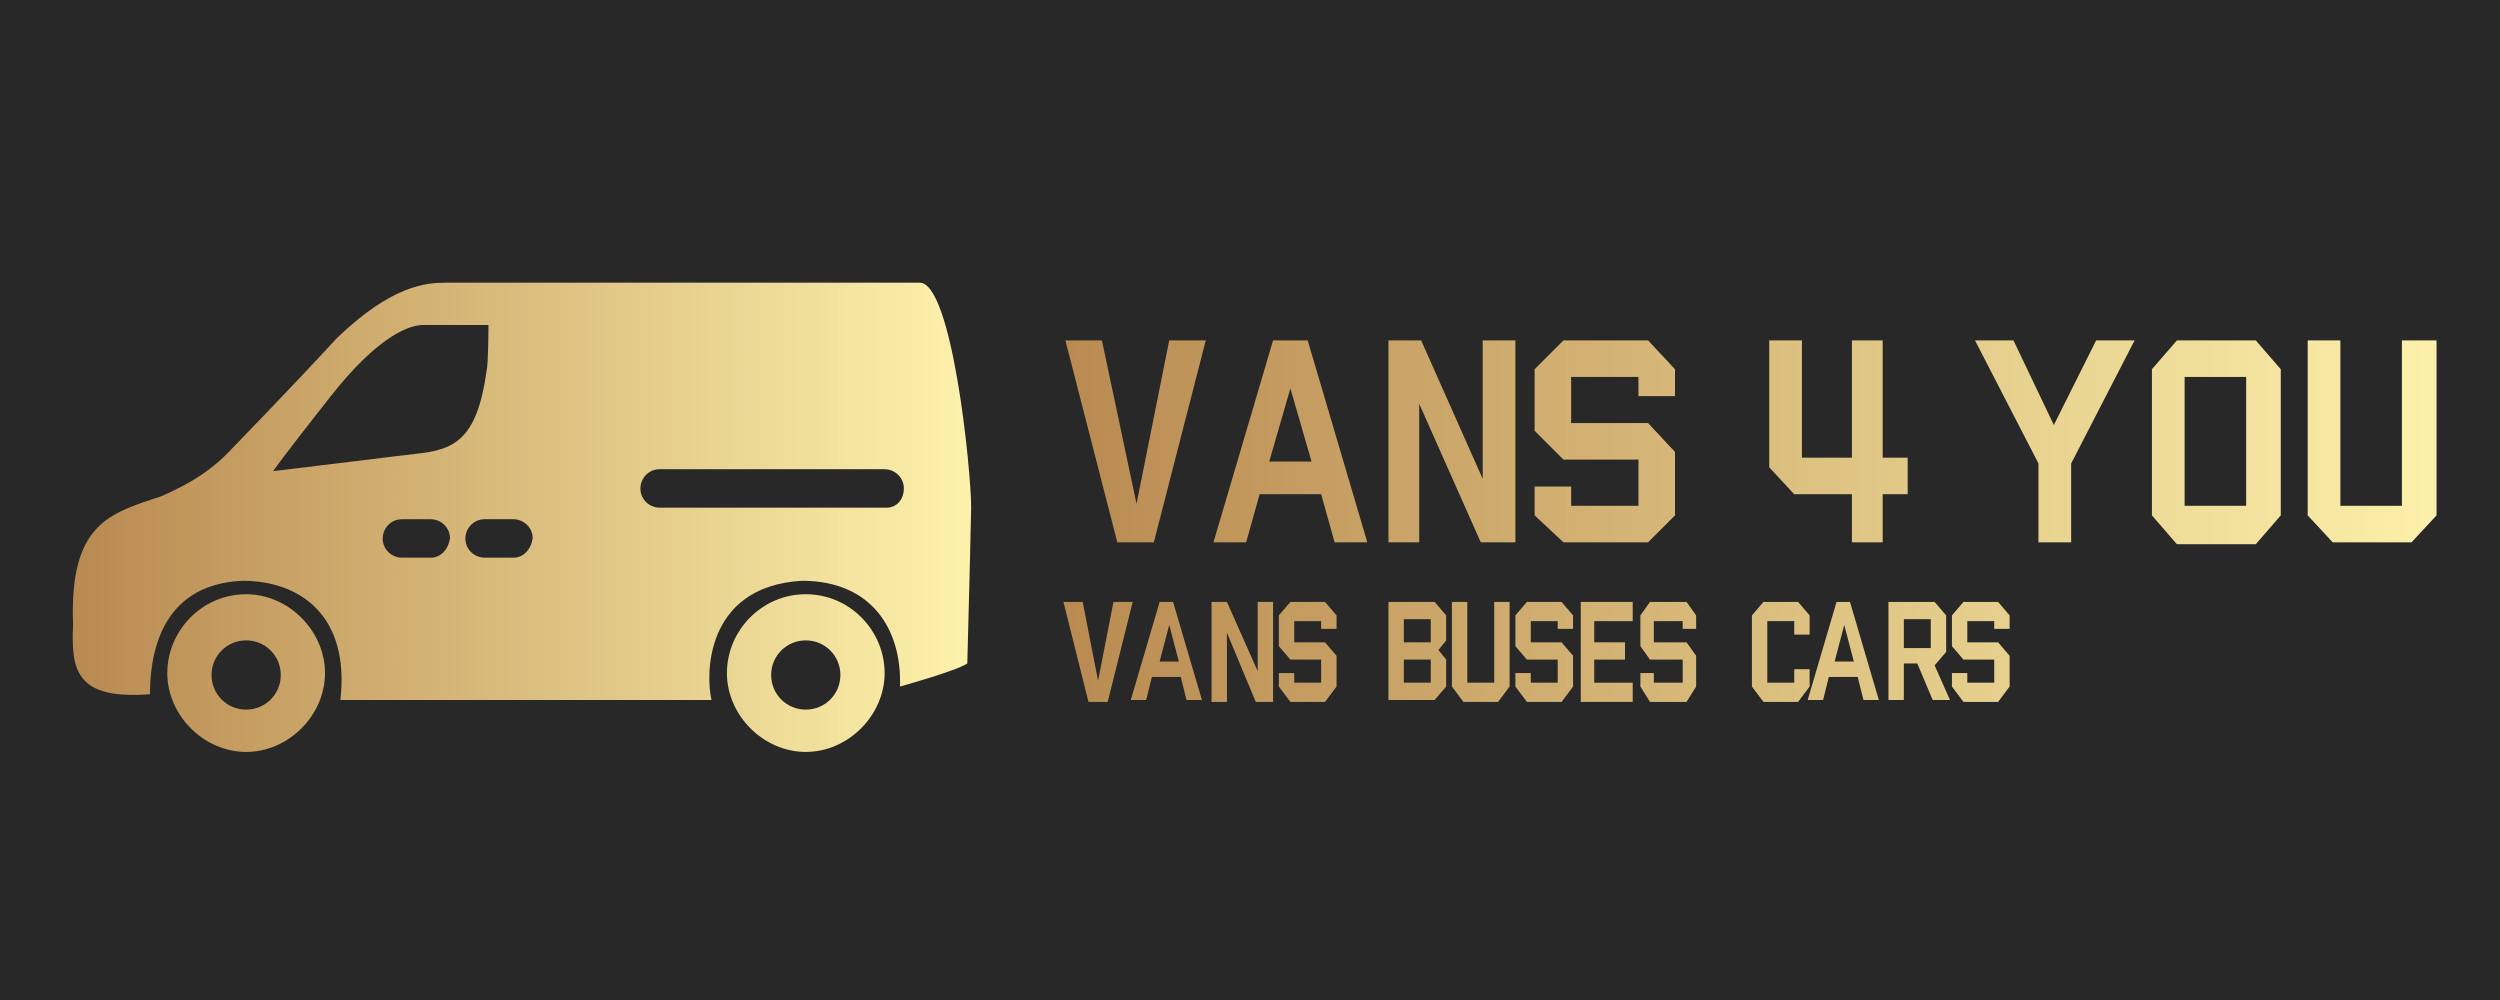 <?xml version="1.0" encoding="utf-8"?>
<!-- Generator: Adobe Illustrator 24.0.0, SVG Export Plug-In . SVG Version: 6.00 Build 0)  -->
<svg version="1.1" xmlns="http://www.w3.org/2000/svg" xmlns:xlink="http://www.w3.org/1999/xlink" x="0px" y="0px"
	 viewBox="0 0 130 52" style="enable-background:new 0 0 130 52;" xml:space="preserve">
<style type="text/css">
	.st0{fill:#282828;}
	.st1{fill:url(#SVGID_1_);}
	.st2{fill:url(#SVGID_2_);}
	.st3{fill:url(#SVGID_3_);}
	.st4{fill:url(#SVGID_4_);}
	.st5{fill:url(#SVGID_5_);}
	.st6{fill:url(#SVGID_6_);}
	.st7{fill:url(#SVGID_7_);}
	.st8{fill:url(#SVGID_8_);}
	.st9{fill:url(#SVGID_9_);}
	.st10{fill:url(#SVGID_10_);}
	.st11{fill:url(#SVGID_11_);}
	.st12{fill:url(#SVGID_12_);}
	.st13{fill:url(#SVGID_13_);}
	.st14{fill:url(#SVGID_14_);}
	.st15{fill:url(#SVGID_15_);}
	.st16{fill:url(#SVGID_16_);}
	.st17{fill:url(#SVGID_17_);}
	.st18{fill:url(#SVGID_18_);}
	.st19{fill:url(#SVGID_19_);}
	.st20{fill:url(#SVGID_20_);}
	.st21{fill:url(#SVGID_21_);}
	.st22{fill:url(#SVGID_22_);}
	.st23{fill:url(#SVGID_23_);}
	.st24{fill:url(#SVGID_24_);}
</style>
<g id="Layer_1">
</g>
<g id="Layer_2">
	<rect x="-2" y="-1.9" class="st0" width="133.9" height="55.8"/>
	<g>
		<g>
			<linearGradient id="SVGID_1_" gradientUnits="userSpaceOnUse" x1="54.264" y1="22.961" x2="127.458" y2="22.961">
				<stop  offset="0" style="stop-color:#B88950"/>
				<stop  offset="1" style="stop-color:#FCF1AB"/>
			</linearGradient>
			<path class="st1" d="M66.2,17.7l-3.1,10.5h1.7l0.7-2.5h3.2l0.7,2.5h1.7L68,17.7H66.2z M66,24l1.1-3.8l1.1,3.8H66z"/>
			<linearGradient id="SVGID_2_" gradientUnits="userSpaceOnUse" x1="54.264" y1="22.961" x2="127.458" y2="22.961">
				<stop  offset="0" style="stop-color:#B88950"/>
				<stop  offset="1" style="stop-color:#FCF1AB"/>
			</linearGradient>
			<polygon class="st2" points="77.1,24.9 73.9,17.7 72.2,17.7 72.2,28.2 73.8,28.2 73.8,21 77,28.2 78.8,28.2 78.8,17.7 77.1,17.7 
							"/>
			<linearGradient id="SVGID_3_" gradientUnits="userSpaceOnUse" x1="54.264" y1="22.961" x2="127.458" y2="22.961">
				<stop  offset="0" style="stop-color:#B88950"/>
				<stop  offset="1" style="stop-color:#FCF1AB"/>
			</linearGradient>
			<polygon class="st3" points="85.7,28.2 87.1,26.8 87.1,23.5 85.7,22 81.7,22 81.7,19.6 85.2,19.6 85.2,20.6 87.1,20.6 87.1,19.2 
				85.7,17.7 81.3,17.7 79.8,19.2 79.8,22.4 81.3,23.9 85.2,23.9 85.2,26.3 81.7,26.3 81.7,25.3 79.8,25.3 79.8,26.8 81.3,28.2 			
				"/>
			<linearGradient id="SVGID_4_" gradientUnits="userSpaceOnUse" x1="54.264" y1="22.961" x2="127.458" y2="22.961">
				<stop  offset="0" style="stop-color:#B88950"/>
				<stop  offset="1" style="stop-color:#FCF1AB"/>
			</linearGradient>
			<polygon class="st4" points="106.8,22.1 104.7,17.7 102.7,17.7 106,24.1 106,28.2 107.7,28.2 107.7,24.1 111,17.7 109,17.7 			
				"/>
			<linearGradient id="SVGID_5_" gradientUnits="userSpaceOnUse" x1="54.264" y1="22.961" x2="127.458" y2="22.961">
				<stop  offset="0" style="stop-color:#B88950"/>
				<stop  offset="1" style="stop-color:#FCF1AB"/>
			</linearGradient>
			<path class="st5" d="M113.2,17.7l-1.3,1.5v7.6l1.3,1.5h4.1l1.3-1.5v-7.6l-1.3-1.5H113.2z M116.8,26.3h-3.2v-6.7h3.2V26.3z"/>
			<linearGradient id="SVGID_6_" gradientUnits="userSpaceOnUse" x1="54.264" y1="22.961" x2="127.458" y2="22.961">
				<stop  offset="0" style="stop-color:#B88950"/>
				<stop  offset="1" style="stop-color:#FCF1AB"/>
			</linearGradient>
			<polygon class="st6" points="124.9,17.7 124.9,26.3 121.7,26.3 121.7,17.7 120,17.7 120,26.8 121.3,28.2 125.4,28.2 126.7,26.8 
				126.7,17.7 			"/>
			<linearGradient id="SVGID_7_" gradientUnits="userSpaceOnUse" x1="54.264" y1="22.961" x2="127.458" y2="22.961">
				<stop  offset="0" style="stop-color:#B88950"/>
				<stop  offset="1" style="stop-color:#FCF1AB"/>
			</linearGradient>
			<polygon class="st7" points="99.2,23.8 97.9,23.8 97.9,17.7 96.3,17.7 96.3,20.1 96.3,20.1 96.3,23.8 96.3,23.8 96.3,23.8 
				93.7,23.8 93.7,17.7 92,17.7 92,23.8 92,24.3 92,24.3 92,24.3 93.3,25.7 96.3,25.7 96.3,28.2 97.9,28.2 97.9,25.7 99.2,25.7 			
				"/>
			<linearGradient id="SVGID_8_" gradientUnits="userSpaceOnUse" x1="54.264" y1="22.961" x2="127.458" y2="22.961">
				<stop  offset="0" style="stop-color:#B88950"/>
				<stop  offset="1" style="stop-color:#FCF1AB"/>
			</linearGradient>
			<polygon class="st8" points="58.4,28.2 59.7,28.2 60,28.2 62.7,17.7 60.8,17.7 59.1,26.2 57.3,17.7 55.4,17.7 58.1,28.2 			"/>
			<linearGradient id="SVGID_9_" gradientUnits="userSpaceOnUse" x1="54.264" y1="33.895" x2="127.458" y2="33.895">
				<stop  offset="0" style="stop-color:#B88950"/>
				<stop  offset="1" style="stop-color:#FCF1AB"/>
			</linearGradient>
			<path class="st9" d="M60.3,31.3l-1.5,5.1h0.8l0.3-1.2h1.5l0.3,1.2h0.8l-1.5-5.1H60.3z M60.3,34.4l0.5-1.9l0.5,1.9H60.3z"/>
			<linearGradient id="SVGID_10_" gradientUnits="userSpaceOnUse" x1="54.264" y1="33.895" x2="127.458" y2="33.895">
				<stop  offset="0" style="stop-color:#B88950"/>
				<stop  offset="1" style="stop-color:#FCF1AB"/>
			</linearGradient>
			<polygon class="st10" points="65.4,34.9 63.8,31.3 63,31.3 63,36.5 63.8,36.5 63.8,32.9 65.3,36.5 66.2,36.5 66.2,31.3 
				65.4,31.3 			"/>
			<linearGradient id="SVGID_11_" gradientUnits="userSpaceOnUse" x1="54.264" y1="33.895" x2="127.458" y2="33.895">
				<stop  offset="0" style="stop-color:#B88950"/>
				<stop  offset="1" style="stop-color:#FCF1AB"/>
			</linearGradient>
			<polygon class="st11" points="67.1,31.3 66.5,32 66.5,33.6 67.1,34.3 68.7,34.3 68.7,35.5 67.3,35.5 67.3,35 66.5,35 66.5,35.7 
				67.1,36.5 68.9,36.5 69.5,35.7 69.5,34.1 68.9,33.4 67.3,33.4 67.3,32.3 68.7,32.3 68.7,32.7 69.5,32.7 69.5,32 68.9,31.3 			"/>
			<linearGradient id="SVGID_12_" gradientUnits="userSpaceOnUse" x1="54.264" y1="33.895" x2="127.458" y2="33.895">
				<stop  offset="0" style="stop-color:#B88950"/>
				<stop  offset="1" style="stop-color:#FCF1AB"/>
			</linearGradient>
			<path class="st12" d="M72.2,31.3v5.1h2.4l0.6-0.7v-1.4l-0.4-0.5l0.4-0.5V32l-0.6-0.7H72.2z M74.4,35.5H73v-1.2h1.4V35.5z
				 M74.4,33.4H73v-1.2h1.4V33.4z"/>
			<linearGradient id="SVGID_13_" gradientUnits="userSpaceOnUse" x1="54.264" y1="33.895" x2="127.458" y2="33.895">
				<stop  offset="0" style="stop-color:#B88950"/>
				<stop  offset="1" style="stop-color:#FCF1AB"/>
			</linearGradient>
			<polygon class="st13" points="77.7,35.5 76.3,35.5 76.3,31.3 75.5,31.3 75.5,35.7 76.1,36.5 77.9,36.5 78.5,35.7 78.5,31.3 
				77.7,31.3 			"/>
			<linearGradient id="SVGID_14_" gradientUnits="userSpaceOnUse" x1="54.264" y1="33.895" x2="127.458" y2="33.895">
				<stop  offset="0" style="stop-color:#B88950"/>
				<stop  offset="1" style="stop-color:#FCF1AB"/>
			</linearGradient>
			<polygon class="st14" points="79.4,31.3 78.8,32 78.8,33.6 79.4,34.3 81,34.3 81,35.5 79.6,35.5 79.6,35 78.8,35 78.8,35.7 
				79.4,36.5 81.2,36.5 81.8,35.7 81.8,34.1 81.2,33.4 79.6,33.4 79.6,32.3 81,32.3 81,32.7 81.8,32.7 81.8,32 81.2,31.3 			"/>
			<linearGradient id="SVGID_15_" gradientUnits="userSpaceOnUse" x1="54.264" y1="33.895" x2="127.458" y2="33.895">
				<stop  offset="0" style="stop-color:#B88950"/>
				<stop  offset="1" style="stop-color:#FCF1AB"/>
			</linearGradient>
			<polygon class="st15" points="82.2,36.5 84.9,36.5 84.9,35.5 82.9,35.5 82.9,34.3 84.5,34.3 84.5,33.4 82.9,33.4 82.9,32.3 
				84.9,32.3 84.9,31.3 82.2,31.3 			"/>
			<linearGradient id="SVGID_16_" gradientUnits="userSpaceOnUse" x1="54.264" y1="33.895" x2="127.458" y2="33.895">
				<stop  offset="0" style="stop-color:#B88950"/>
				<stop  offset="1" style="stop-color:#FCF1AB"/>
			</linearGradient>
			<polygon class="st16" points="85.8,31.3 85.3,32 85.3,33.6 85.8,34.3 87.5,34.3 87.5,35.5 86,35.5 86,35 85.3,35 85.3,35.7 
				85.8,36.5 87.7,36.5 88.2,35.7 88.2,34.1 87.7,33.4 86,33.4 86,32.3 87.5,32.3 87.5,32.7 88.2,32.7 88.2,32 87.7,31.3 			"/>
			<linearGradient id="SVGID_17_" gradientUnits="userSpaceOnUse" x1="54.264" y1="33.895" x2="127.458" y2="33.895">
				<stop  offset="0" style="stop-color:#B88950"/>
				<stop  offset="1" style="stop-color:#FCF1AB"/>
			</linearGradient>
			<polygon class="st17" points="94.1,34.8 93.3,34.8 93.3,35.5 91.9,35.5 91.9,32.3 93.3,32.3 93.3,33 94.1,33 94.1,32 93.5,31.3 
				91.7,31.3 91.1,32 91.1,35.7 91.7,36.5 93.5,36.5 94.1,35.7 			"/>
			<linearGradient id="SVGID_18_" gradientUnits="userSpaceOnUse" x1="54.264" y1="33.895" x2="127.458" y2="33.895">
				<stop  offset="0" style="stop-color:#B88950"/>
				<stop  offset="1" style="stop-color:#FCF1AB"/>
			</linearGradient>
			<path class="st18" d="M95.5,31.3l-1.5,5.1h0.8l0.3-1.2h1.5l0.3,1.2h0.8l-1.5-5.1H95.5z M95.4,34.4l0.5-1.9l0.5,1.9H95.4z"/>
			<linearGradient id="SVGID_19_" gradientUnits="userSpaceOnUse" x1="54.264" y1="33.895" x2="127.458" y2="33.895">
				<stop  offset="0" style="stop-color:#B88950"/>
				<stop  offset="1" style="stop-color:#FCF1AB"/>
			</linearGradient>
			<path class="st19" d="M100.6,34.6l0.6-0.7V32l-0.6-0.7h-2.4v5.1h0.8v-1.9h0.7l0.8,1.9h0.9L100.6,34.6L100.6,34.6z M100.4,33.7
				h-1.4v-1.5h1.4V33.7z"/>
			<linearGradient id="SVGID_20_" gradientUnits="userSpaceOnUse" x1="54.264" y1="33.895" x2="127.458" y2="33.895">
				<stop  offset="0" style="stop-color:#B88950"/>
				<stop  offset="1" style="stop-color:#FCF1AB"/>
			</linearGradient>
			<polygon class="st20" points="102.1,31.3 101.5,32 101.5,33.6 102.1,34.3 103.7,34.3 103.7,35.5 102.3,35.5 102.3,35 101.5,35 
				101.5,35.7 102.1,36.5 103.9,36.5 104.5,35.7 104.5,34.1 103.9,33.4 102.3,33.4 102.3,32.3 103.7,32.3 103.7,32.7 104.5,32.7 
				104.5,32 103.9,31.3 			"/>
			<linearGradient id="SVGID_21_" gradientUnits="userSpaceOnUse" x1="54.264" y1="33.888" x2="127.458" y2="33.888">
				<stop  offset="0" style="stop-color:#B88950"/>
				<stop  offset="1" style="stop-color:#FCF1AB"/>
			</linearGradient>
			<polygon class="st21" points="57.1,35.4 56.3,31.3 55.3,31.3 56.6,36.5 56.8,36.5 57.4,36.5 57.6,36.5 58.9,31.3 57.9,31.3 			
				"/>
		</g>
		<g>
			<linearGradient id="SVGID_22_" gradientUnits="userSpaceOnUse" x1="3.606" y1="35.058" x2="49.98" y2="35.058">
				<stop  offset="0" style="stop-color:#B88950"/>
				<stop  offset="1" style="stop-color:#FCF1AB"/>
			</linearGradient>
			<path class="st22" d="M41.9,30.9c-2.3,0-4.1,1.9-4.1,4.1s1.9,4.1,4.1,4.1s4.1-1.9,4.1-4.1S44.2,30.9,41.9,30.9z M41.9,36.9
				c-1,0-1.8-0.8-1.8-1.8c0-1,0.8-1.8,1.8-1.8c1,0,1.8,0.8,1.8,1.8C43.7,36.1,42.9,36.9,41.9,36.9z"/>
			<linearGradient id="SVGID_23_" gradientUnits="userSpaceOnUse" x1="3.606" y1="35.058" x2="49.98" y2="35.058">
				<stop  offset="0" style="stop-color:#B88950"/>
				<stop  offset="1" style="stop-color:#FCF1AB"/>
			</linearGradient>
			<path class="st23" d="M12.8,30.9c-2.3,0-4.1,1.9-4.1,4.1s1.9,4.1,4.1,4.1s4.1-1.9,4.1-4.1S15,30.9,12.8,30.9z M12.8,36.9
				c-1,0-1.8-0.8-1.8-1.8c0-1,0.8-1.8,1.8-1.8s1.8,0.8,1.8,1.8C14.6,36.1,13.8,36.9,12.8,36.9z"/>
			<linearGradient id="SVGID_24_" gradientUnits="userSpaceOnUse" x1="3.606" y1="25.521" x2="49.98" y2="25.521">
				<stop  offset="0" style="stop-color:#B88950"/>
				<stop  offset="1" style="stop-color:#FCF1AB"/>
			</linearGradient>
			<path class="st24" d="M47.8,14.7H23.2c-1,0-2.8,0.1-5.7,2.9c-2.2,2.4-5.7,6-5.7,6c-1.2,1.2-2.5,1.8-3.4,2.2
				c-2.7,0.9-4.8,1.4-4.6,6.7c-0.1,2.3,0.1,3.9,4,3.6c0-1.8,0.4-5.7,4.8-5.9c3,0,5.6,1.8,5.1,6.2H37c-0.3-1.2-0.4-5.9,4.7-6.2
				c3.6,0,5.2,2.5,5.1,5.5c0,0,2.9-0.8,3.5-1.2c0.1-3.5,0.2-8.1,0.2-8.1C50.5,24.4,49.5,14.6,47.8,14.7z M22.4,29h-1.5
				c-0.5,0-1-0.4-1-1c0-0.5,0.4-1,1-1h1.5c0.5,0,1,0.4,1,1C23.3,28.6,22.9,29,22.4,29z M21.6,23.6l-7.4,0.9c0,0,0.4-0.6,3-3.9
				c2.6-3.3,4.2-3.7,4.8-3.7c0,0,2,0,3.4,0c0,0,0,2-0.1,2.4C24.8,22.9,23.6,23.4,21.6,23.6z M26.7,29h-1.5c-0.5,0-1-0.4-1-1
				c0-0.5,0.4-1,1-1h1.5c0.5,0,1,0.4,1,1C27.6,28.6,27.2,29,26.7,29z M46.1,26.4H34.3c-0.5,0-1-0.4-1-1c0-0.5,0.4-1,1-1h11.7
				c0.5,0,1,0.4,1,1C47,26,46.6,26.4,46.1,26.4z"/>
		</g>
	</g>
</g>
</svg>
